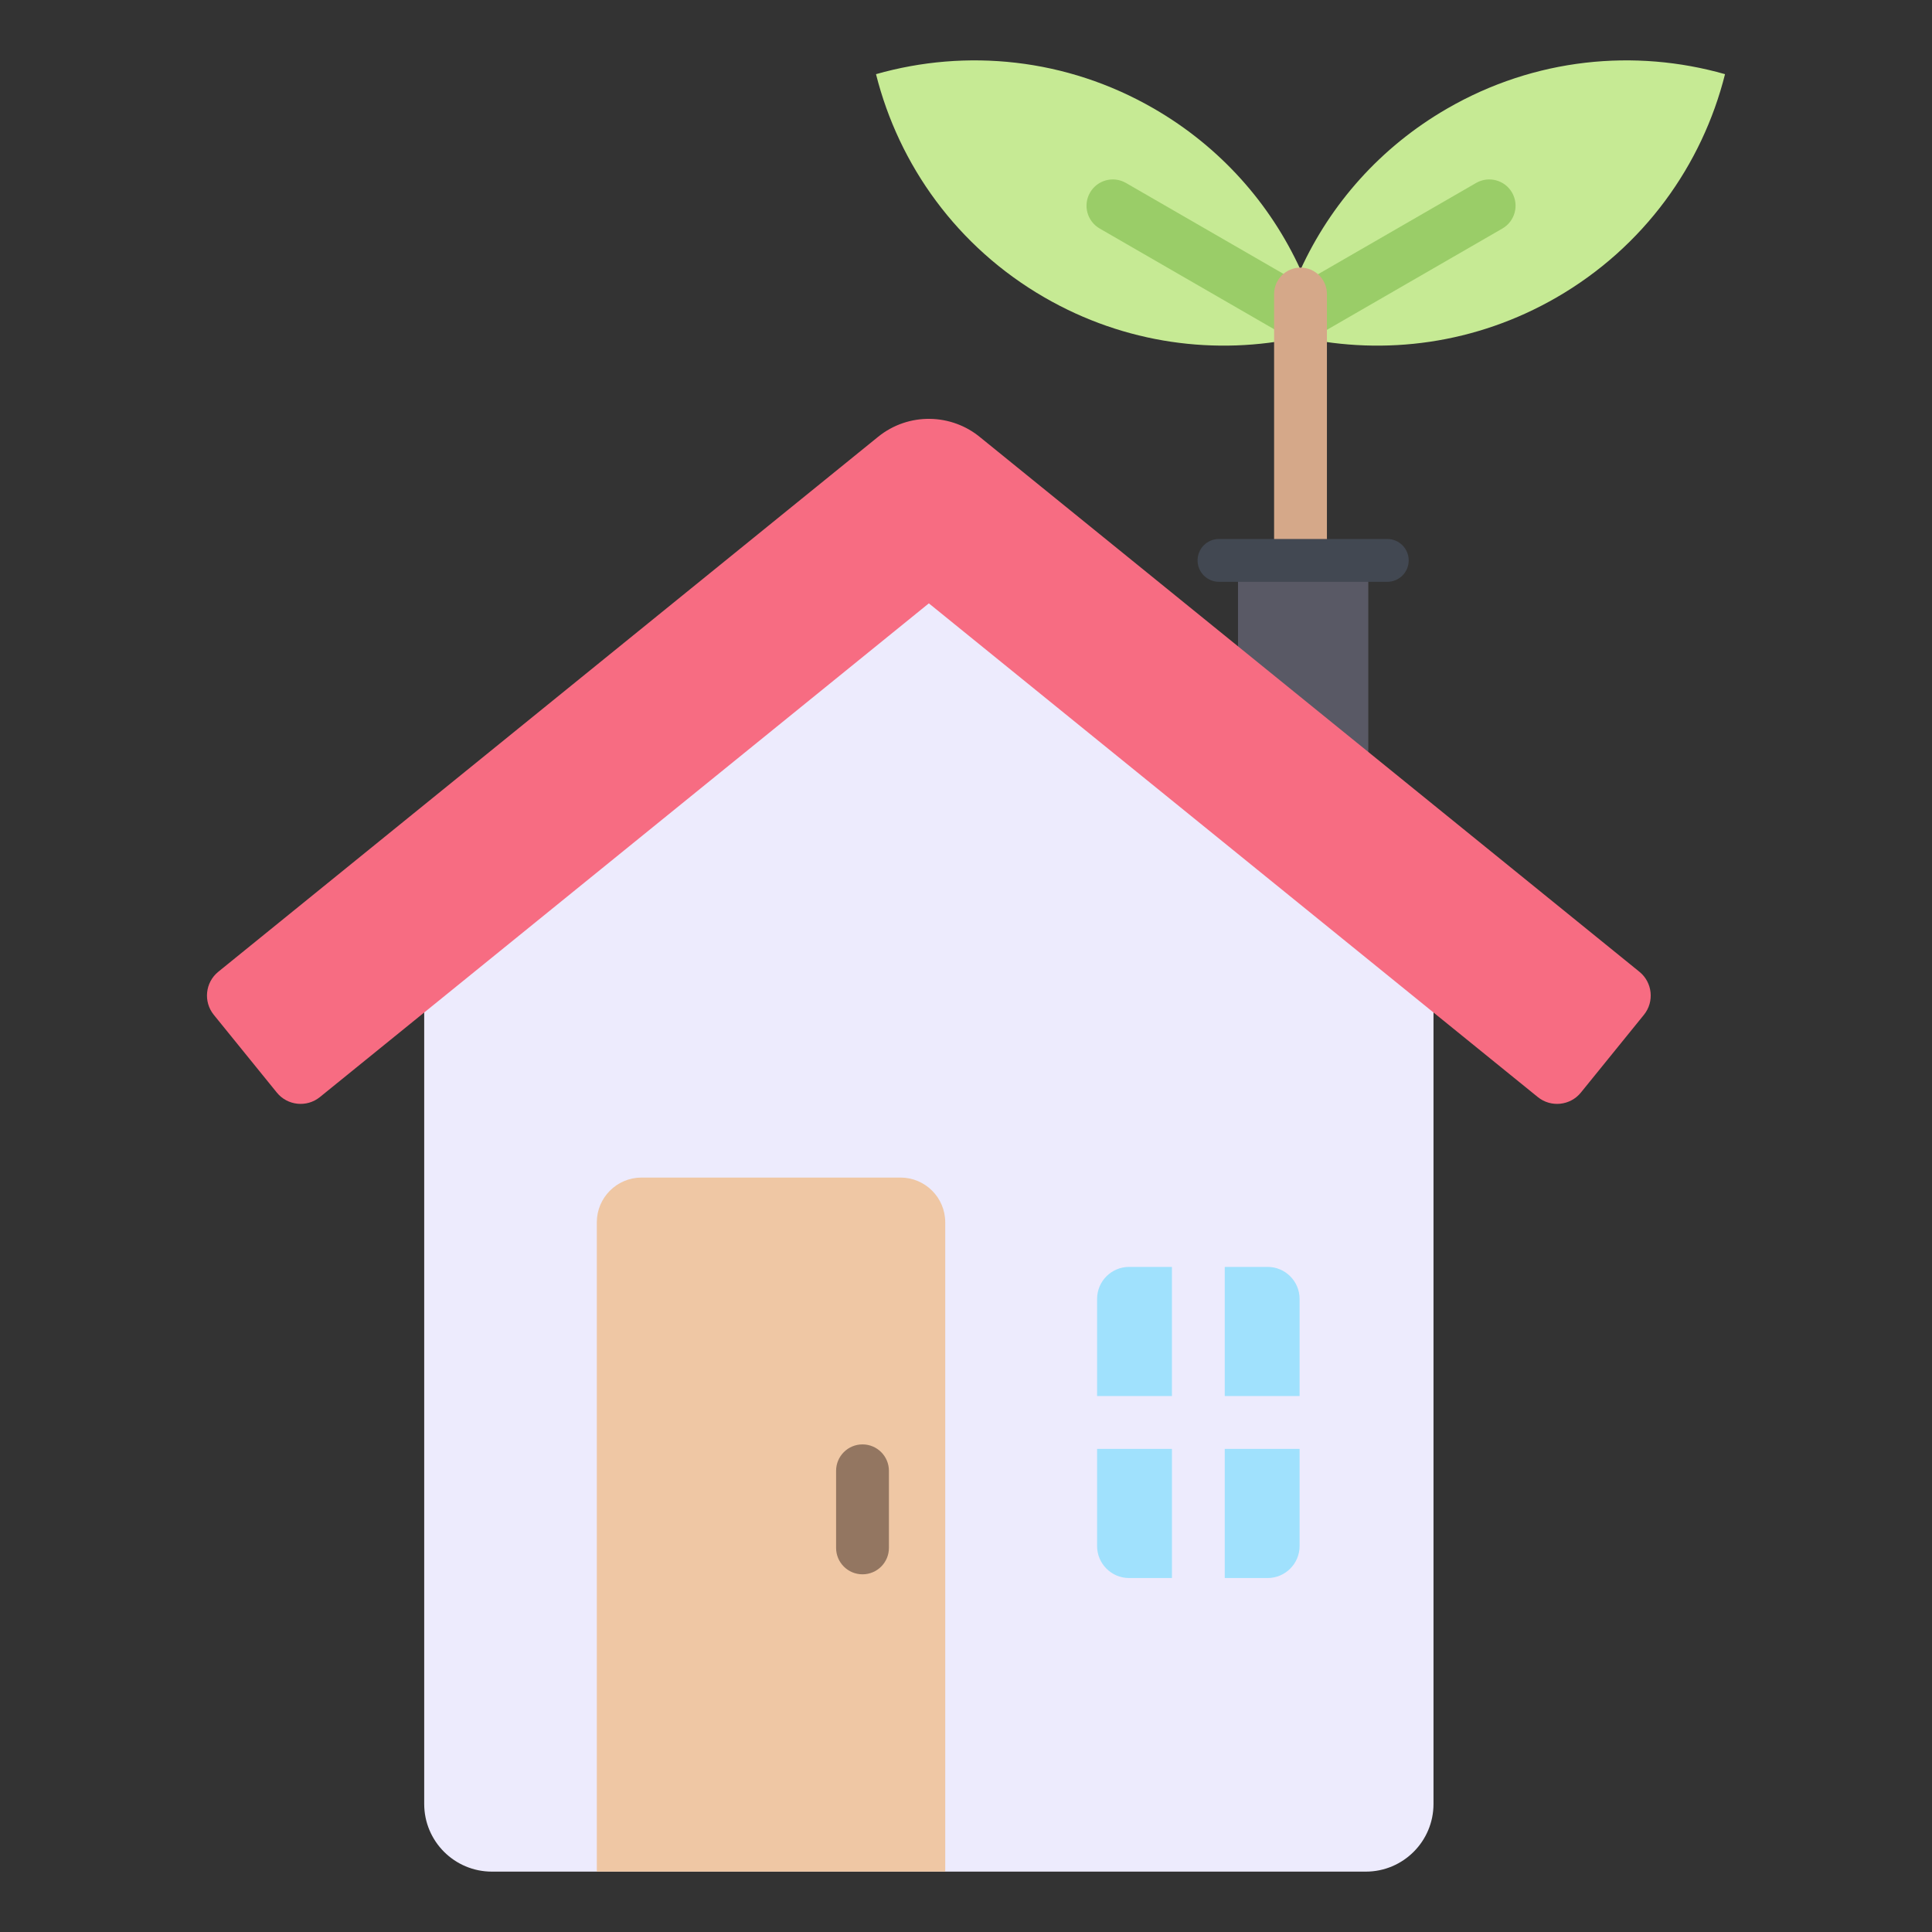 <svg id="Layer_1" enable-background="new 0 0 512 512" height="512" viewBox="0 0 512 512" width="512" xmlns="http://www.w3.org/2000/svg"><rect x="0" y="0" width="512" height="512" fill="#333333" stroke="none"/><g clip-rule="evenodd" fill-rule="evenodd"><g><path d="m344.65 89.397c-22.326 4.876-46.467 1.773-67.818-10.553-23.208-13.399-38.627-35.103-44.682-59.19 23.888-6.799 50.394-4.298 73.602 9.101 17.766 10.257 30.968 25.381 38.898 42.716 7.931-17.334 21.132-32.459 38.898-42.716 23.208-13.399 49.714-15.9 73.602-9.101-6.056 24.087-21.474 45.792-44.682 59.19-21.351 12.326-45.492 15.429-67.818 10.553z" fill="#c6ea94"/><path d="m347.803 89.605-.267.122c-.889.382-1.823.566-2.747.565-.924.001-1.859-.183-2.747-.565l-.268-.122c-.189-.09-.374-.189-.555-.297l-49.784-28.743c-3.337-1.918-4.488-6.178-2.57-9.516 1.918-3.337 6.178-4.488 9.516-2.57l46.408 26.794 46.408-26.794c3.337-1.918 7.598-.767 9.516 2.57s.767 7.598-2.57 9.516l-49.784 28.743c-.182.107-.367.206-.556.297z" fill="#9acd68"/><path d="m337.649 77.922c0-3.866 3.134-7 7-7s7 3.134 7 7v76.267c0 3.866-3.134 7-7 7s-7-3.134-7-7z" fill="#d5a889"/></g><g><path d="m328.082 148.512h34.528v132.219h-34.528z" fill="#595965"/><path d="m367.644 142.836c3.134 0 5.676 2.542 5.676 5.676 0 3.135-2.542 5.676-5.676 5.676h-44.598c-3.135 0-5.676-2.541-5.676-5.676s2.541-5.676 5.676-5.676z" fill="#424852"/><path d="m379.892 255.565v222.494c0 9.909-8.032 17.941-17.941 17.941h-231.592c-9.909 0-17.941-8.032-17.941-17.941 0 0 0-173.596 0-222.494l133.737-108.429z" fill="#edebfd"/><path d="m299.207 335.744h11.366v34.225h-19.831v-25.76c0-4.662 3.803-8.465 8.465-8.465zm25.367 0h11.366c4.662 0 8.465 3.803 8.465 8.465v25.76h-19.831zm19.83 48.225v25.759c0 4.662-3.803 8.465-8.465 8.465h-11.366v-34.224zm-33.831 34.224h-11.366c-4.662 0-8.465-3.802-8.465-8.465v-25.759h19.831z" fill="#a0e1fd"/><path d="m158.164 323.906v172.094h92.331v-172.094c0-6.52-5.318-11.837-11.837-11.837h-68.657c-6.519 0-11.837 5.318-11.837 11.837z" fill="#efc7a4"/><path d="m221.573 389.78c0-3.866 3.134-7 7-7s7 3.134 7 7v20.431c0 3.866-3.134 7-7 7s-7-3.134-7-7z" fill="#937661"/><path d="m57.846 257.531 174.824-141.741c8.077-6.568 19.5-6.263 27.194.181l174.599 141.56c3.469 2.812 4.005 7.936 1.192 11.405l-16.71 20.611c-2.813 3.469-7.936 4.005-11.405 1.192l-161.385-130.845-161.385 130.845c-3.469 2.812-8.592 2.277-11.405-1.192l-16.711-20.611c-2.812-3.469-2.277-8.593 1.192-11.405z" fill="#f76c82"/></g></g></svg>
